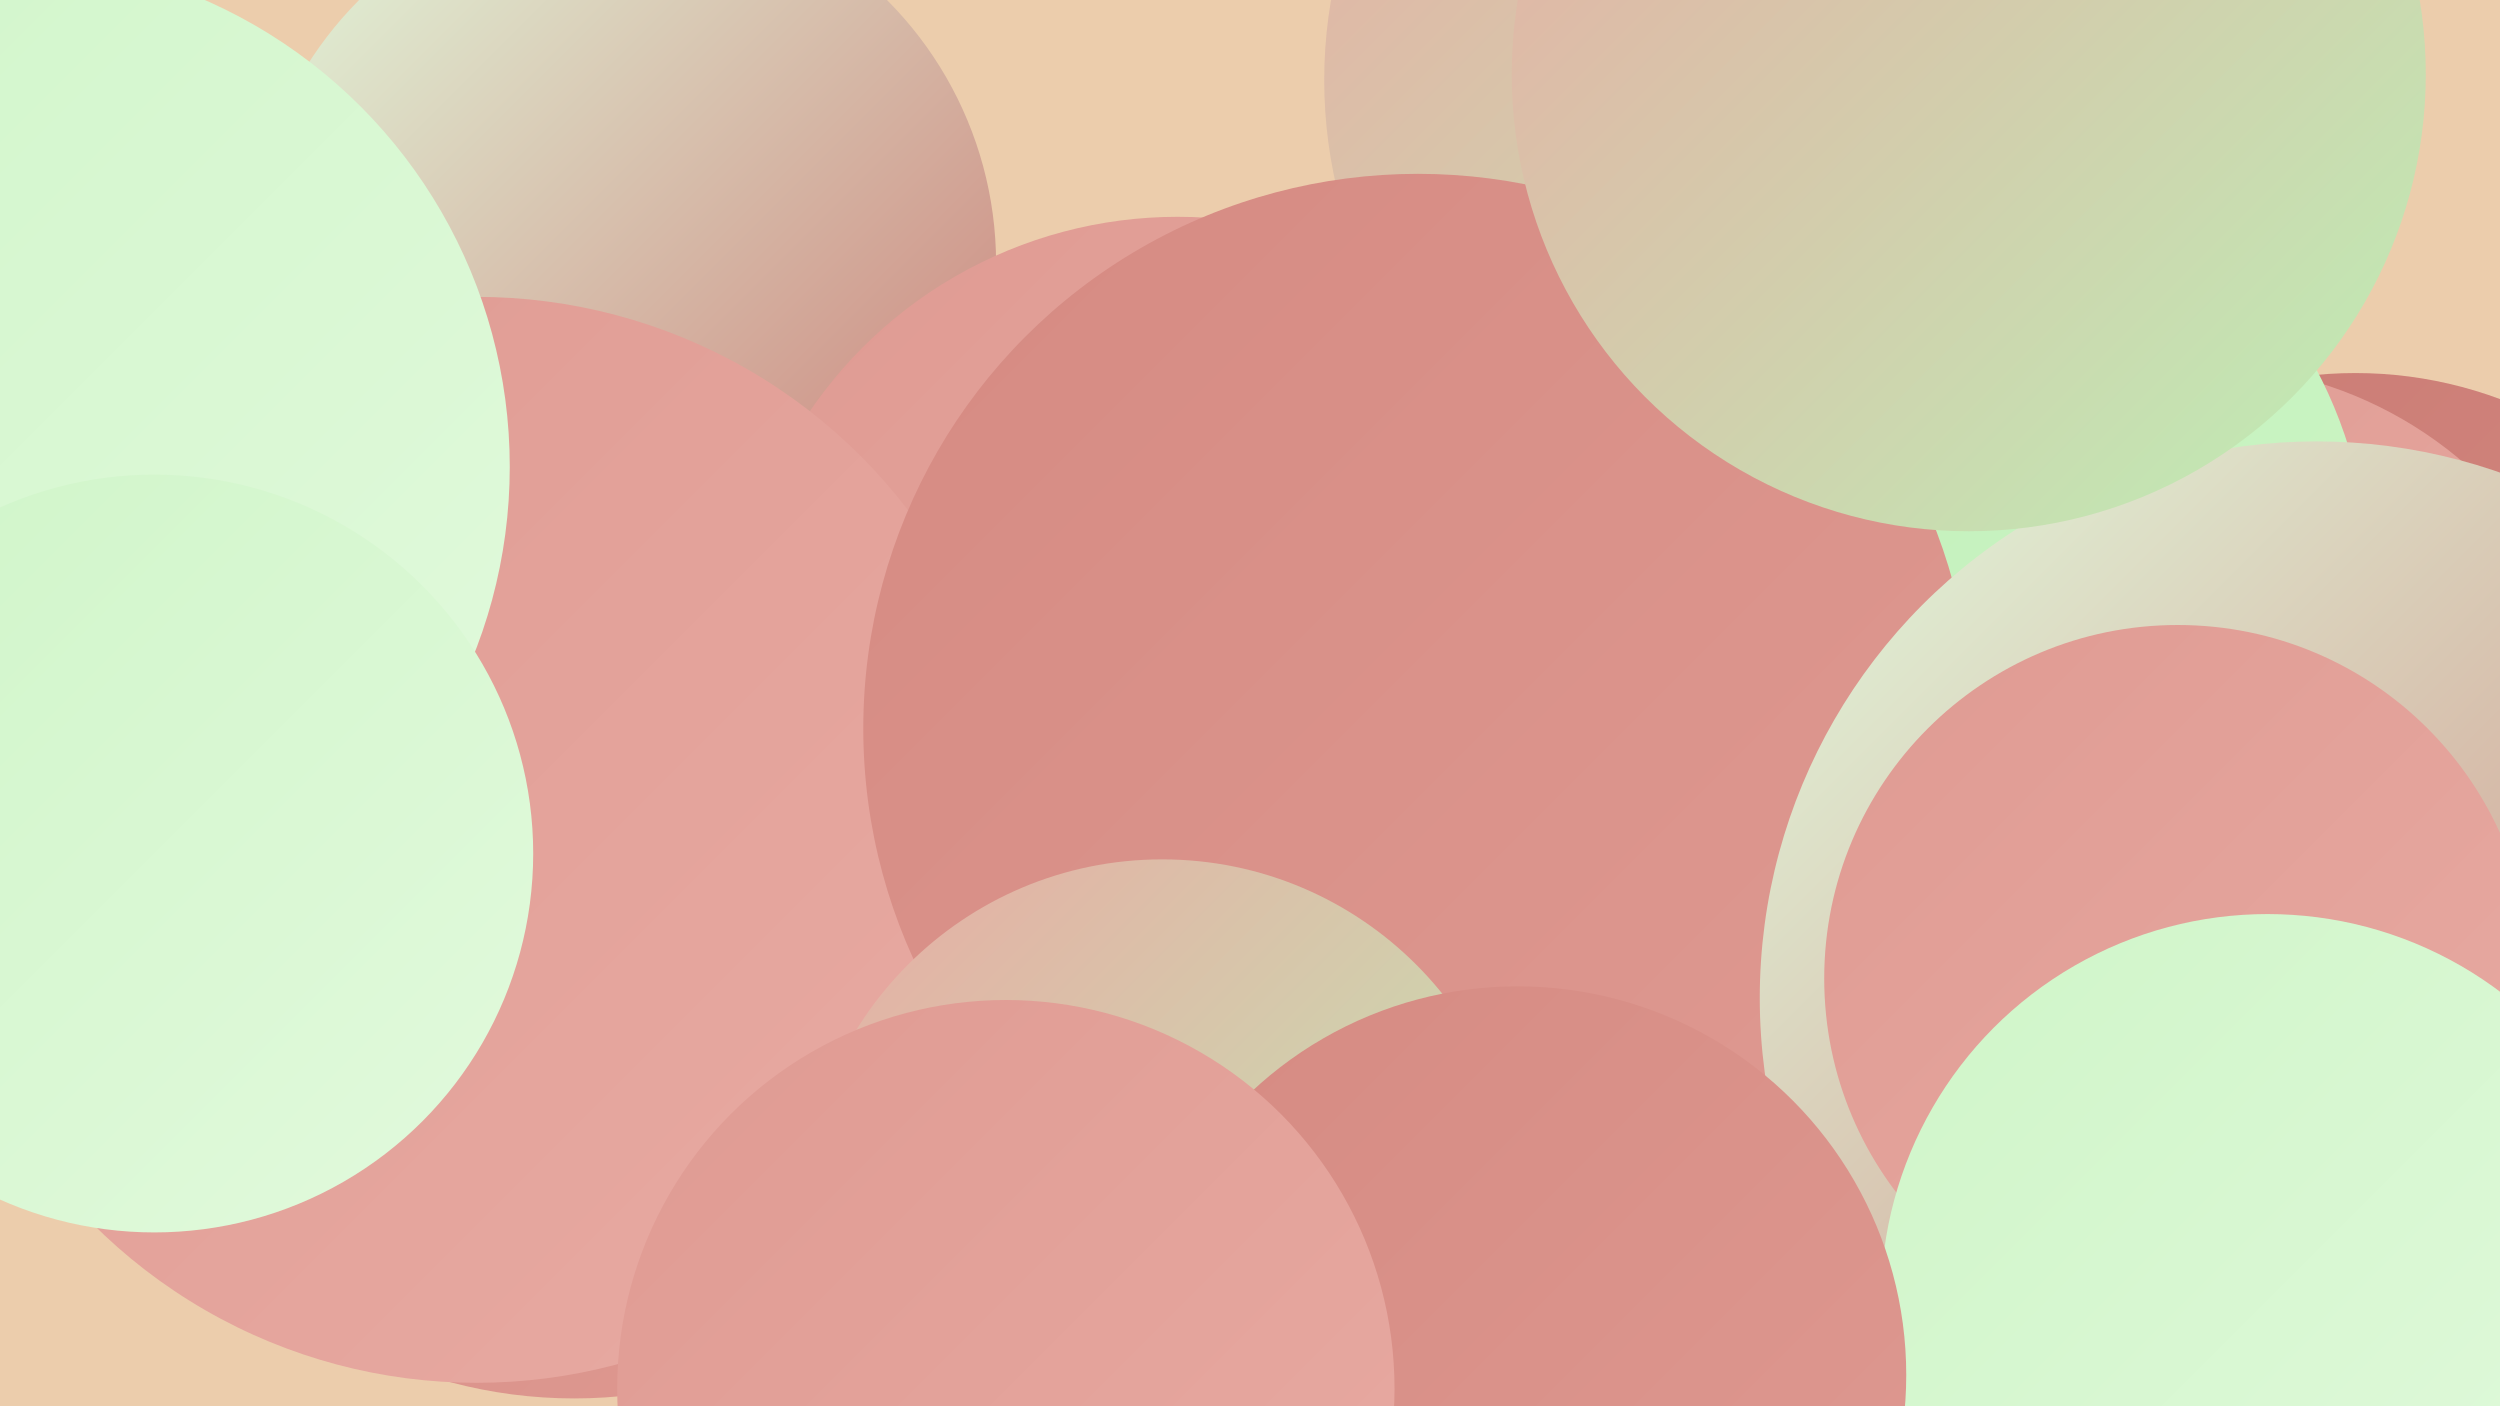 <?xml version="1.0" encoding="UTF-8"?><svg width="1280" height="720" xmlns="http://www.w3.org/2000/svg"><defs><linearGradient id="grad0" x1="0%" y1="0%" x2="100%" y2="100%"><stop offset="0%" style="stop-color:#ca7b74;stop-opacity:1" /><stop offset="100%" style="stop-color:#d58a82;stop-opacity:1" /></linearGradient><linearGradient id="grad1" x1="0%" y1="0%" x2="100%" y2="100%"><stop offset="0%" style="stop-color:#d58a82;stop-opacity:1" /><stop offset="100%" style="stop-color:#df9a92;stop-opacity:1" /></linearGradient><linearGradient id="grad2" x1="0%" y1="0%" x2="100%" y2="100%"><stop offset="0%" style="stop-color:#df9a92;stop-opacity:1" /><stop offset="100%" style="stop-color:#e8aba3;stop-opacity:1" /></linearGradient><linearGradient id="grad3" x1="0%" y1="0%" x2="100%" y2="100%"><stop offset="0%" style="stop-color:#e8aba3;stop-opacity:1" /><stop offset="100%" style="stop-color:#bdefb5;stop-opacity:1" /></linearGradient><linearGradient id="grad4" x1="0%" y1="0%" x2="100%" y2="100%"><stop offset="0%" style="stop-color:#bdefb5;stop-opacity:1" /><stop offset="100%" style="stop-color:#cff5c8;stop-opacity:1" /></linearGradient><linearGradient id="grad5" x1="0%" y1="0%" x2="100%" y2="100%"><stop offset="0%" style="stop-color:#cff5c8;stop-opacity:1" /><stop offset="100%" style="stop-color:#e2fadd;stop-opacity:1" /></linearGradient><linearGradient id="grad6" x1="0%" y1="0%" x2="100%" y2="100%"><stop offset="0%" style="stop-color:#e2fadd;stop-opacity:1" /><stop offset="100%" style="stop-color:#ca7b74;stop-opacity:1" /></linearGradient></defs><rect width="1280" height="720" fill="#eccdac" /><circle cx="319" cy="135" r="191" fill="url(#grad6)" /><circle cx="857" cy="633" r="254" fill="url(#grad4)" /><circle cx="294" cy="470" r="246" fill="url(#grad1)" /><circle cx="1206" cy="403" r="212" fill="url(#grad0)" /><circle cx="603" cy="339" r="228" fill="url(#grad2)" /><circle cx="244" cy="430" r="278" fill="url(#grad2)" /><circle cx="920" cy="41" r="242" fill="url(#grad3)" /><circle cx="1127" cy="393" r="206" fill="url(#grad2)" /><circle cx="753" cy="387" r="283" fill="url(#grad6)" /><circle cx="0" cy="239" r="261" fill="url(#grad5)" /><circle cx="980" cy="298" r="233" fill="url(#grad4)" /><circle cx="726" cy="373" r="284" fill="url(#grad1)" /><circle cx="1186" cy="511" r="285" fill="url(#grad6)" /><circle cx="1115" cy="501" r="181" fill="url(#grad2)" /><circle cx="1161" cy="666" r="198" fill="url(#grad5)" /><circle cx="595" cy="624" r="184" fill="url(#grad3)" /><circle cx="777" cy="704" r="199" fill="url(#grad1)" /><circle cx="515" cy="711" r="199" fill="url(#grad2)" /><circle cx="79" cy="437" r="194" fill="url(#grad5)" /><circle cx="1008" cy="38" r="234" fill="url(#grad3)" /></svg>